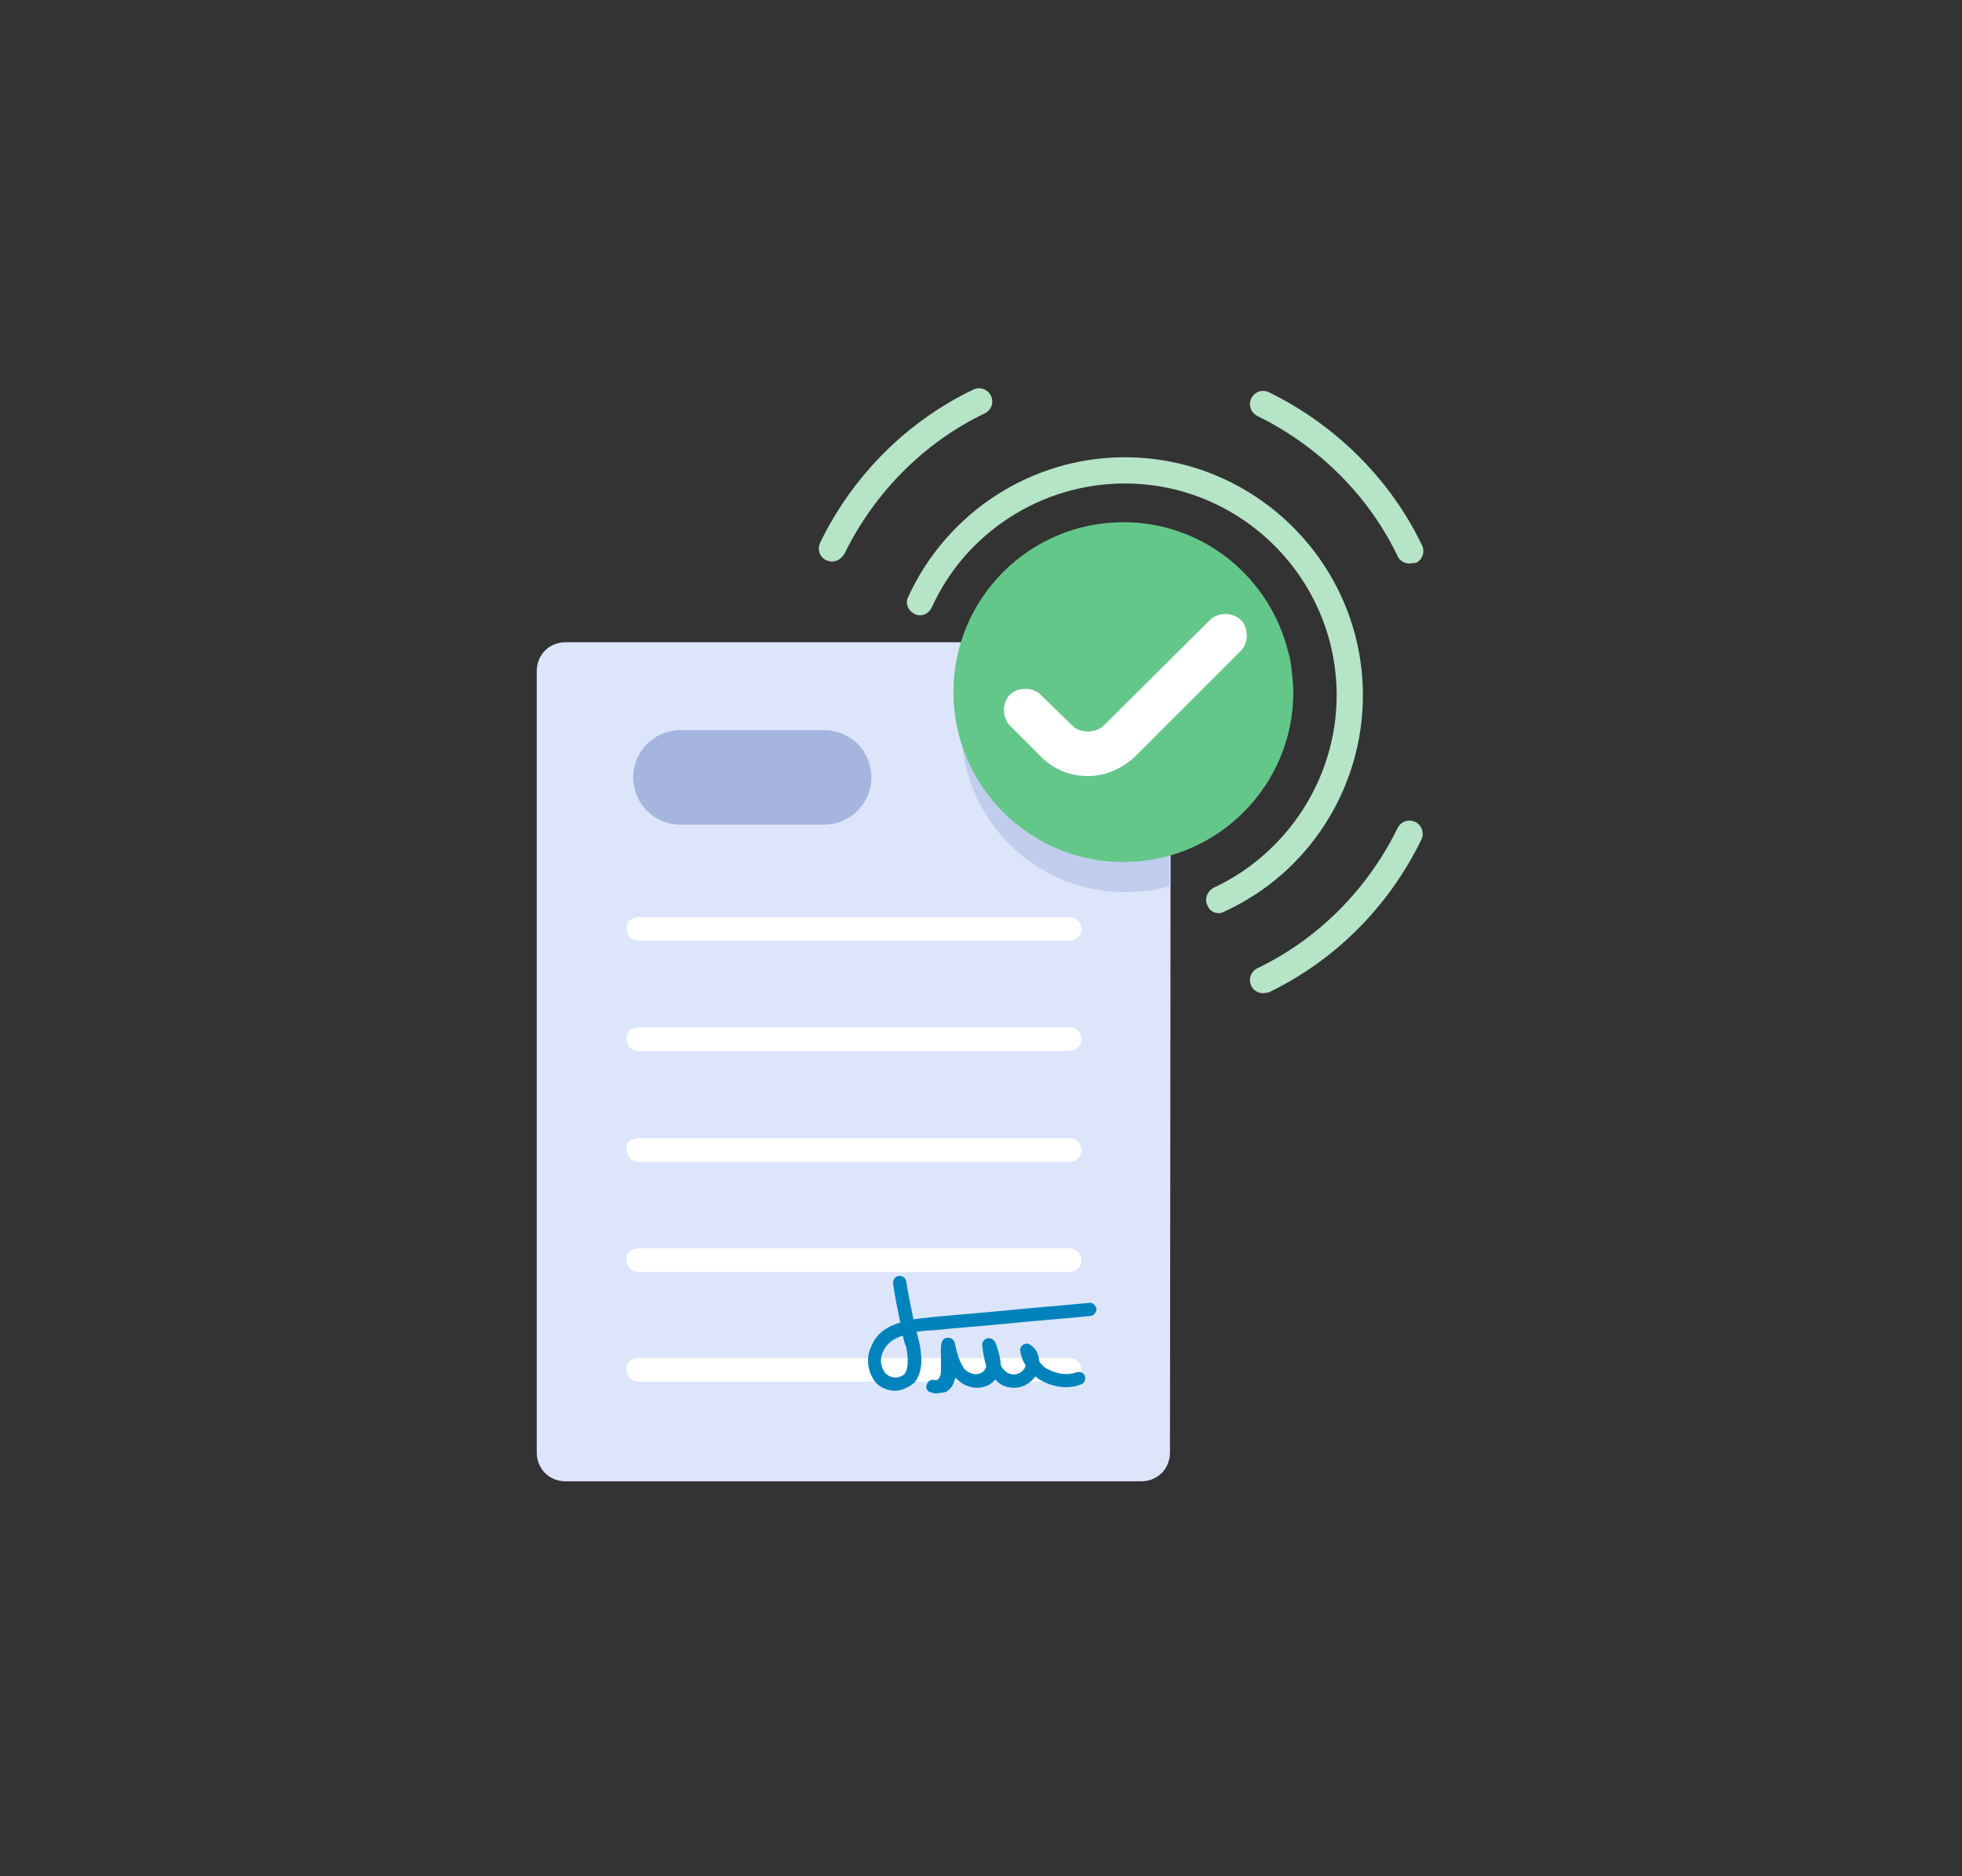 <svg id="Layer_1" xmlns="http://www.w3.org/2000/svg" viewBox="0 0 299 286"><rect x="0" y="0" width="299" height="286" fill="#333333" stroke="none"/><style>.st0{fill:none;stroke:#b5e4c7;stroke-width:4;stroke-linecap:round;stroke-linejoin:round;stroke-miterlimit:10}.st1{fill:#b5e4c7}.st2{fill:#dde5fb}.st3{opacity:.5}.st4{fill:#a6b5de}.st5{opacity:.5;enable-background:new}.st6{fill:#aabfd7}.st7{fill:#fff}.st8{fill:none;stroke:#dde5fb;stroke-width:3.25;stroke-linecap:round;stroke-linejoin:round}.st9{fill:#0083bd}.st10{fill:#63c78a}</style><title>7_semana</title><path class="st1" d="M149.1 151.4c-.3 0-.6-.1-.9-.2-10.2-5-18.5-13.3-23.3-23.3-.5-1-.1-2.2.9-2.7s2.2-.1 2.7.9c4.4 9.2 12 16.8 21.4 21.4 1 .5 1.4 1.7.9 2.7-.2.8-.9 1.2-1.7 1.2zM126.8 85.6c-.3 0-.6-.1-.9-.2-1-.5-1.4-1.7-.9-2.7 5-10.3 13.3-18.5 23.3-23.3 1-.5 2.2-.1 2.7.9s.1 2.2-.9 2.7c-9.2 4.4-16.8 12-21.4 21.4-.5.8-1.2 1.2-1.9 1.2zM214.8 85.9c-.7 0-1.5-.4-1.8-1.1-4.4-9.2-12-16.8-21.4-21.4-1-.5-1.4-1.7-.9-2.7s1.7-1.4 2.7-.9c10.2 5 18.5 13.3 23.3 23.3.5 1 .1 2.2-.9 2.7-.4 0-.7.1-1 .1zM192.5 151.4c-.7 0-1.5-.4-1.8-1.1-.5-1-.1-2.2.9-2.7 9.2-4.4 16.8-12 21.4-21.4.5-1 1.7-1.4 2.7-.9s1.4 1.7.9 2.7c-5 10.3-13.3 18.5-23.3 23.3-.3 0-.6.1-.8.1z"/><g><g id="Layer_2_8_"><g id="Layer_3_4_"><path class="st2" d="M178.3 221.4c0 2.5-1.9 4.4-4.4 4.4H86.2c-2.5 0-4.4-1.9-4.4-4.4V102.3c0-2.5 1.9-4.4 4.4-4.4h73.1c1.9 0 3.9.7 5.1 2.1l10.1 10.1c2.5 2.5 3.9 6 3.9 9.5l-.1 101.8z"/><g class="st3"><path class="st4" d="M171.5 102.9h-23.7c-.9 2.5-1.3 5.3-1.3 8.1 0 13.8 11.2 25 25 25 2.3 0 4.6-.3 6.7-.9v-25.4c0-3.8-3-6.8-6.7-6.8z"/></g><g class="st5"><path class="st6" d="M164.7 100.2c-1.6-1.6-3.7-2.5-5.8-2.5 1.9 0 3.5 1.6 3.5 3.5V112c0 2.5 1.9 4.1 4.4 3.7l6.5-1.2c2.8-.5 5.1 1.6 5.1 4.4 0-3.2-1.2-6.4-3.5-8.6l-10.2-10.1z"/></g><path class="st6" d="M164.7 100.2c-1.6-1.6-3.7-2.5-5.8-2.5 1.9 0 3.5 1.6 3.5 3.5v8.1c0 2.5 1.9 4.4 4.4 4.4h6.5c2.8 0 5.1 2.3 5.1 5.1 0-3.2-1.2-6.4-3.5-8.6l-10.2-10z"/><path class="st7" d="M97.3 139.8H163c1.1 0 1.8.9 1.8 1.8 0 1.1-.9 1.8-1.8 1.8H97.3c-1.1 0-1.8-.9-1.8-1.8-.2-.9.7-1.8 1.8-1.8zM97.3 156.6H163c1.1 0 1.8.9 1.8 1.8 0 1.1-.9 1.8-1.8 1.8H97.3c-1.1 0-1.8-.9-1.8-1.8-.2-1 .7-1.8 1.8-1.8zM97.3 173.5H163c1.1 0 1.8.9 1.8 1.8 0 1.1-.9 1.8-1.8 1.8H97.3c-1.1 0-1.8-.9-1.8-1.8-.2-1.1.7-1.8 1.8-1.8zM97.3 190.3H163c1.1 0 1.8.9 1.8 1.8 0 1.1-.9 1.8-1.8 1.8H97.3c-1.1 0-1.8-.9-1.8-1.8-.2-1 .7-1.8 1.8-1.8zM97.3 207H163c1.1 0 1.8.9 1.8 1.8 0 1.1-.9 1.8-1.8 1.8H97.3c-1.1 0-1.8-.9-1.8-1.8-.2-.9.7-1.8 1.8-1.8z"/></g></g><path class="st9" d="M136.4 212c-1 0-2.1-.4-2.9-1.2-1.3-1.6-1.6-3.8-.7-5.6.8-2 2.4-3 4.4-3.6-.4-1.9-.8-3.9-1.1-5.9-.1-.5.3-1.1.8-1.2.6-.1 1.1.3 1.2.8.3 1.9.7 3.9 1.1 5.8.9-.1 1.7-.2 2.6-.3 4-.4 8.1-.7 12.1-1.1 4-.4 8-.7 12.1-1.1.5-.1 1 .4 1.1.9 0 .6-.4 1-.9 1.1-4 .4-8.1.7-12.1 1.1-4 .4-8.1.7-12.1 1.1-.8 0-1.6.1-2.3.2.1.6.3 1.2.4 1.7.6 2.8.3 4.7-.7 6l-.1.1c-1 .8-2 1.2-2.9 1.2zm2-1.8zm-.8-6.6c-1.4.4-2.5 1.2-3 2.4-.6 1.1-.4 2.5.4 3.4.8.7 1.9.8 2.8.1.6-.7.7-2.2.3-4.2-.3-.6-.4-1.2-.5-1.7z"/><path class="st9" d="M142.6 212.4c-.3 0-.6-.1-.9-.2-.5-.2-.7-.8-.4-1.3.2-.5.8-.7 1.3-.5 0 0 .1 0 .3-.1l.3-.3c0-.1 0-.2.1-.3.1-.3.1-.9.1-1.5v-.7-.8c0-.6-.1-1.3.1-2 .1-.5.5-.8 1-.8.4 0 .9.3 1 .8.3 1.5.7 2.9 1.5 4 .8.8 2.1 1.1 2.9.3.2-.2.3-.4.4-.7-.3-1.1-.5-2.1-.6-3.2-.1-.5.3-1 .8-1.1s1 .2 1.2.7l.1.2c.3 1 .7 2.1.7 3.2.3.6.9 1.3 1.8 1.4.9.1 1.6-.5 1.9-1 0-.2.1-.3.1-.4-.4-.6-.7-1.3-.8-2.1-.1-.4.1-.8.4-1 .3-.2.8-.3 1.1 0 .9.5 1.3 1.5 1.4 2.6.4.5.9 1 1.5 1.2 1.1.6 2.8.9 4.1.4.5-.2 1.1 0 1.3.5s0 1.1-.5 1.3c-1.7.7-3.8.6-5.8-.4-.4-.2-.8-.4-1.2-.8-1 1.3-2.3 1.9-3.8 1.7-.9-.1-1.7-.5-2.3-1.2l-.2.2c-1.5 1.5-4.1 1.4-5.8-.4l-.1-.1c0 .2-.1.4-.2.6-.2.7-.7 1.3-1.3 1.6-.8.1-1.1.2-1.5.2z"/><g><path class="st10" d="M196.8 101.7c0-.2-.1-.4-.1-.6-.1-.5-.1-.9-.3-1.4-.1-.5-.3-1-.4-1.5-3.2-10.8-13.1-18.6-24.8-18.6-14.3 0-25.9 11.6-25.9 25.9s11.6 25.9 25.9 25.9c14.3 0 25.9-11.6 25.9-25.9 0-1.3-.2-2.6-.3-3.8z"/></g><g><path class="st4" d="M125.6 125.7h-21.9c-4 0-7.2-3.2-7.2-7.2s3.2-7.2 7.2-7.2h21.9c4 0 7.2 3.2 7.2 7.2s-3.3 7.2-7.2 7.2z"/></g></g><g><path class="st1" d="M185.8 139.2c-.8 0-1.5-.4-1.8-1.2-.5-1 0-2.2 1-2.7 11.3-5.3 18.7-16.8 18.7-29.3 0-17.8-14.5-32.3-32.3-32.3-12.6 0-24.2 7.4-29.4 18.9-.5 1-1.6 1.5-2.6 1s-1.5-1.6-1-2.6c5.9-12.9 18.8-21.3 33-21.3 20 0 36.3 16.3 36.3 36.3 0 14.1-8.2 27-21 32.9-.4.2-.7.3-.9.3z"/></g><path class="st7" d="M165.8 118.3c-2.7 0-5.2-1-7.1-2.9l-4.8-4.8c-1.2-1.2-1.2-3.5 0-4.7s3.5-1.2 4.7 0l4.8 4.7c1.2 1.2 3.5 1.2 4.8 0l16.2-16.1c1.2-1.2 3.5-1.2 4.7 0 1.2 1.2 1.2 3.5 0 4.7L173 115.3c-2 1.9-4.6 3-7.2 3z"/></svg>